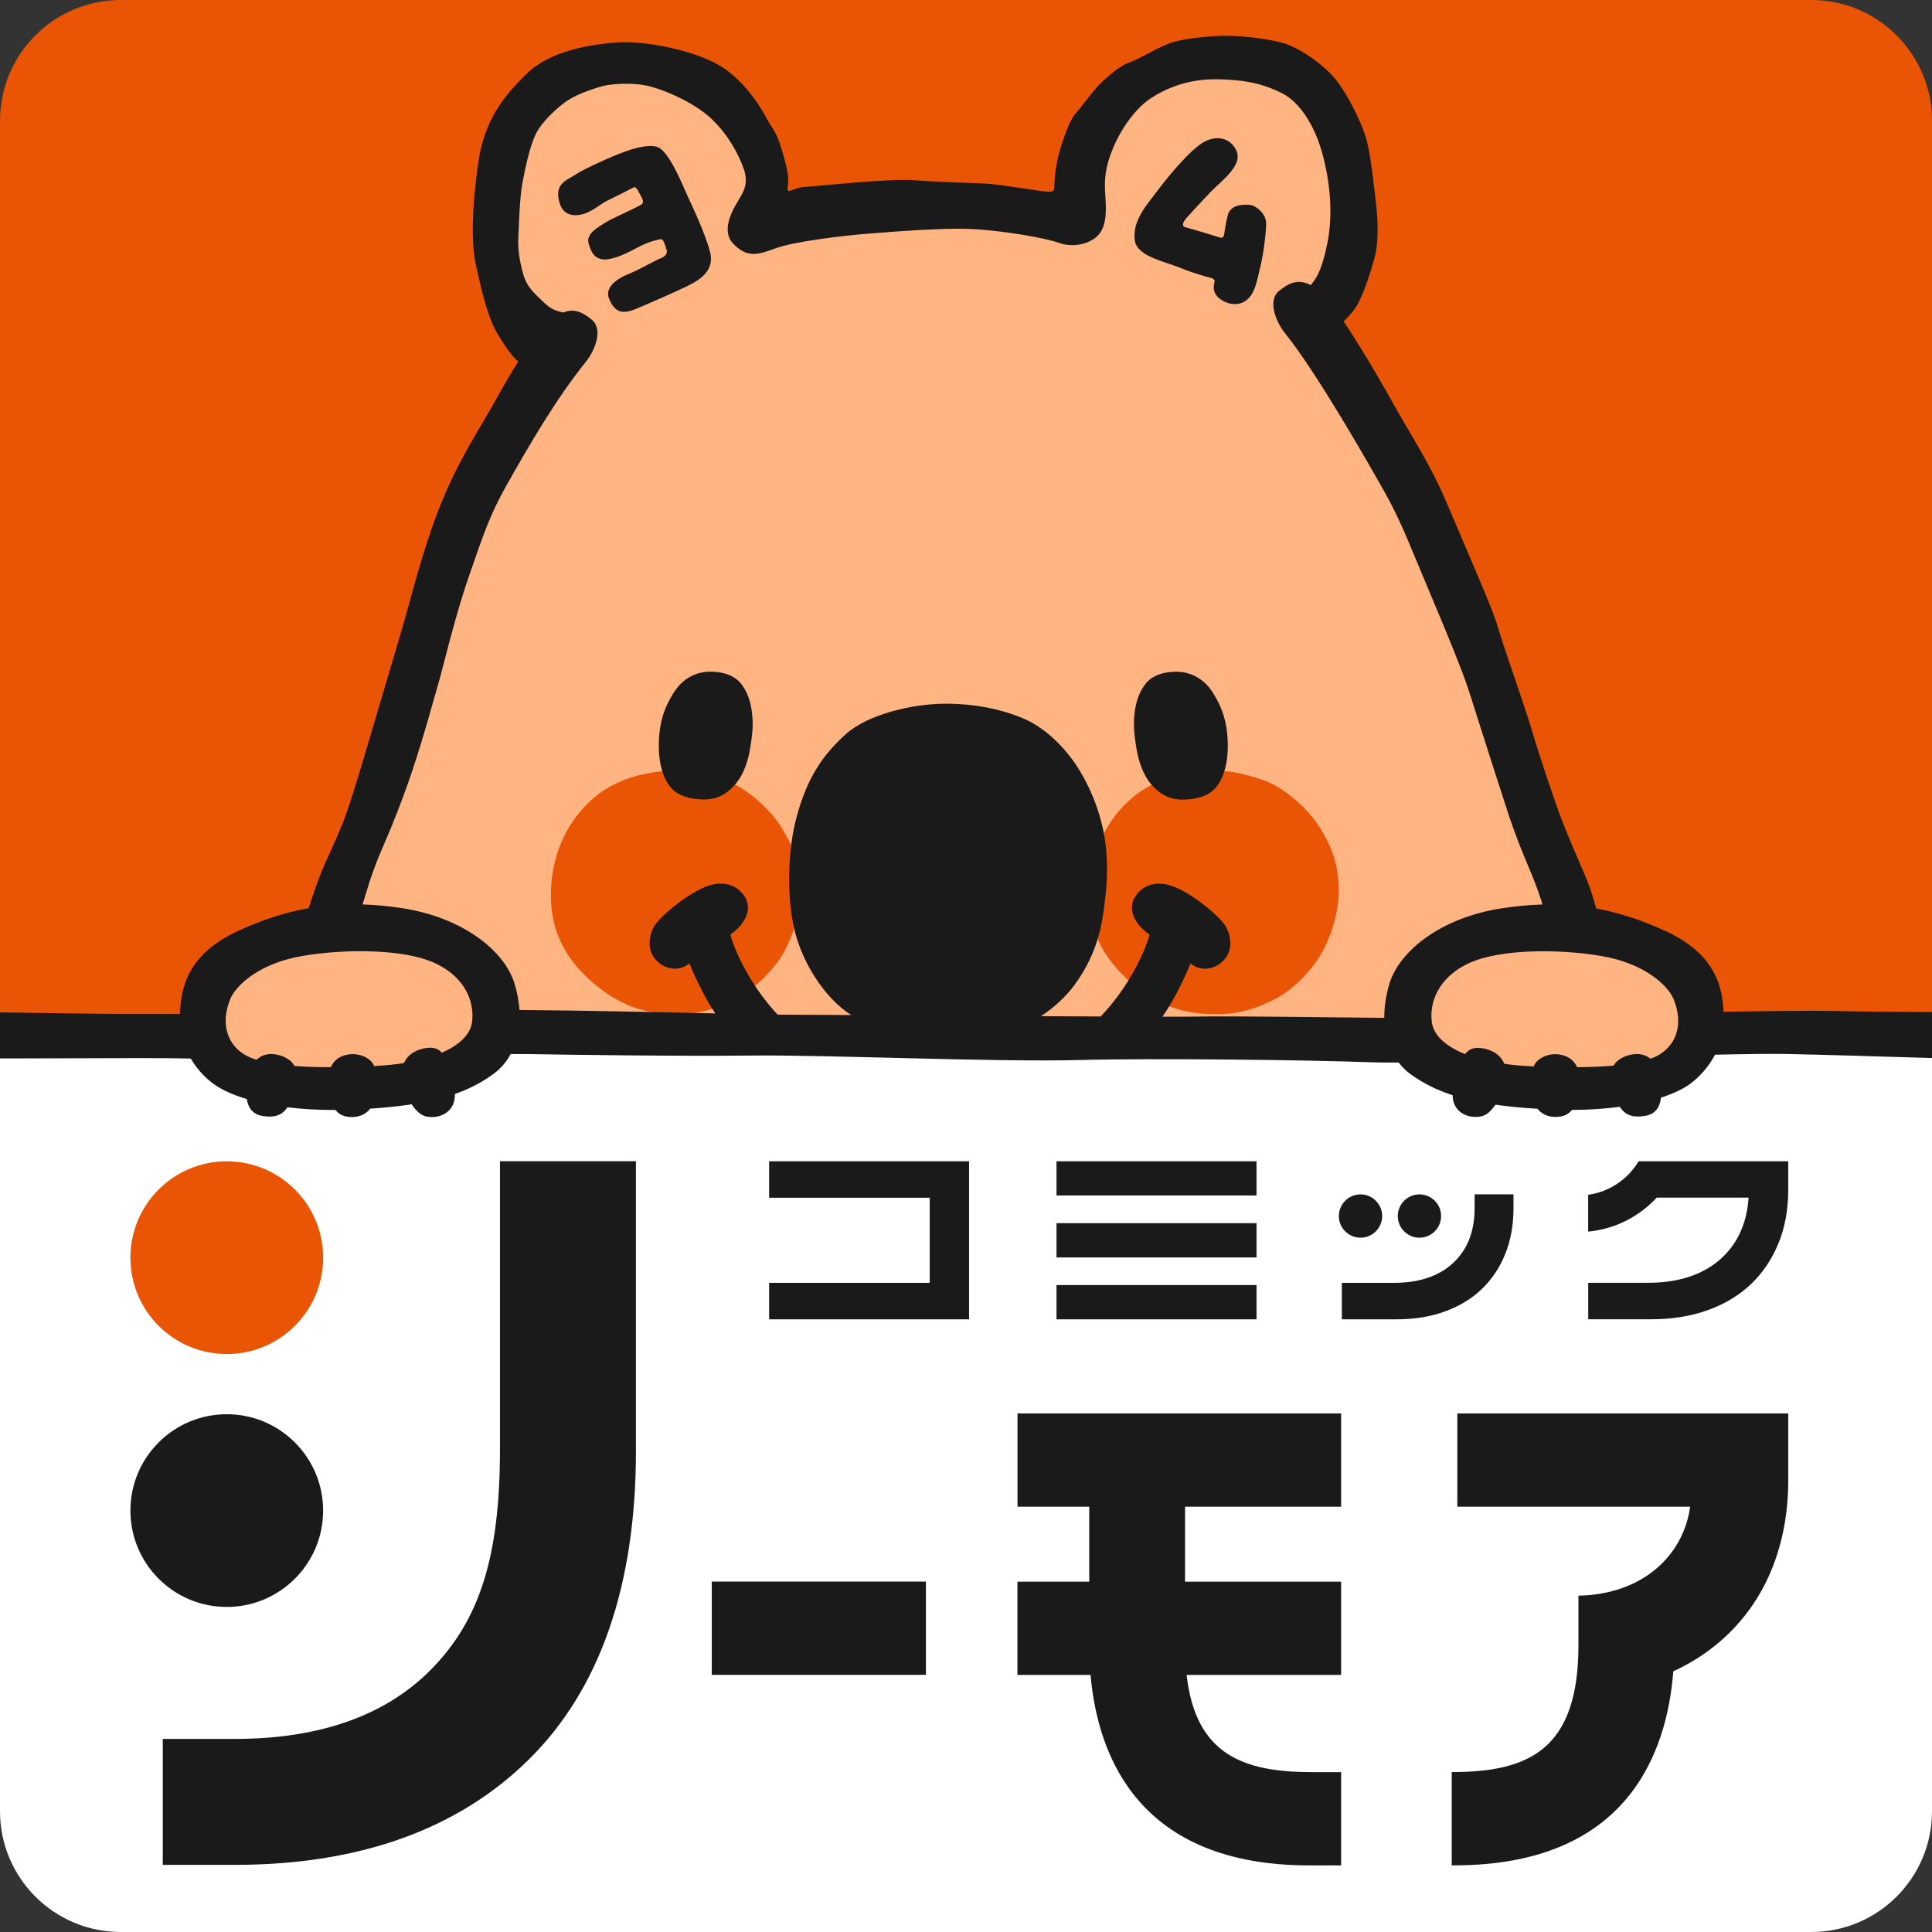 <?xml version="1.0" encoding="UTF-8"?><svg id="favicon" xmlns="http://www.w3.org/2000/svg" xmlns:xlink="http://www.w3.org/1999/xlink" viewBox="0 0 32 32"><rect x="0" y="0" width="32" height="32" fill="#333333" stroke="none"/><defs><style>.cls-1{fill:#ea5505;}.cls-1,.cls-2,.cls-3,.cls-4,.cls-5{stroke-width:0px;}.cls-2{fill:#1a1a1a;}.cls-3{fill:none;}.cls-4{fill:#ffb482;}.cls-5{fill:#fff;}.cls-6{clip-path:url(#clippath);}</style><clipPath id="clippath"><rect class="cls-3" width="32" height="32" rx="2" ry="2"/></clipPath></defs><path class="cls-5" d="M0,17.293h32v12.707c0,1.104-.896,2-2,2H2c-1.104,0-2-.896-2-2v-12.707h0Z"/><path class="cls-1" d="M2,0h28c1.104,0,2,.896,2,2v15.379H0V2C0,.896.896,0,2,0Z"/><circle class="cls-1" cx="3.756" cy="20.831" r="1.596"/><path class="cls-2" d="M11.789,26.196h3.547v1.545h-3.547v-1.545ZM2.697,28.802h1.194c1.395,0,2.484-.382,3.235-1.136.82-.824,1.155-1.884,1.155-3.66v-4.773h2.252v4.801c0,2.224-.595,3.941-1.768,5.103-1.173,1.162-2.813,1.751-4.875,1.751h-1.194s0-2.086,0-2.086ZM16.852,24.956h1.189v1.241h-1.189v1.545h1.211c.119,1.356.808,3.155,3.623,3.155h.527v-1.545h-.486c-1.132,0-1.924-.289-2.073-1.61h2.559v-1.545h-2.585v-1.241h2.585v-1.545h-5.36v1.545ZM24.138,23.411v1.545h3.856c-.113.819-.798,1.454-1.85,1.473v.823c0,1.742-.839,2.099-2.099,2.099v1.545c.014,0,.027,0,.042,0h0c2.856,0,3.523-1.851,3.628-3.214,1.122-.514,1.904-1.597,1.904-3.167v-1.104h-5.48ZM20.812,20.827h-3.313v-.567h3.313v.567ZM20.812,21.285h-3.313v.567h3.313v-.567ZM20.812,19.234h-3.313v.567h3.313v-.567ZM24.424,19.783v.235c0,.379-.12.683-.357.902-.235.218-.564.328-.979.328h-.863v.604h.911c.294,0,.564-.044.802-.132.237-.087.44-.211.605-.369.165-.158.295-.351.386-.576.092-.225.139-.48.139-.758v-.235h-.643ZM22.478,20.496c.242.037.448-.169.411-.411-.023-.151-.147-.274-.298-.298-.242-.037-.448.169-.411.411.023.151.147.274.298.298ZM23.454,20.496c.242.037.448-.169.411-.411-.023-.151-.147-.274-.298-.298-.242-.037-.448.169-.411.411.023.151.147.274.298.298ZM12.739,19.234v.604h2.66v1.41h-2.66v.604h3.312v-2.618s-3.312,0-3.312,0ZM29.618,19.234h-2.477s0,0,0,0h0c-.177.296-.481.506-.836.556v.609c.447-.041.846-.25,1.135-.562h0s1.522,0,1.522,0c-.026.412-.175.748-.444.998-.294.273-.705.412-1.221.412h-.991v.604h1.048c.347,0,.665-.052.945-.155.277-.102.515-.247.707-.431.192-.184.344-.41.451-.672.108-.263.162-.562.162-.889v-.471h0ZM3.756,23.424c-.882,0-1.596.715-1.596,1.596s.715,1.596,1.596,1.596,1.596-.715,1.596-1.596-.715-1.596-1.596-1.596Z"/><path class="cls-4" d="M5.475,17.84c-.228,0-.433-.007-.611-.02l-.093-.007-.042-.083c-.022-.044-.108-.096-.214-.106-.009,0-.018-.001-.027-.001-.053,0-.093.015-.128.048l-.07.068-.093-.029c-.072-.023-.132-.046-.181-.072-.413-.214-.553-.665-.357-1.15.125-.309.597-.697,1.337-.818.311-.051.648-.078.973-.078.513,0,.957.067,1.249.19.526.22.818.664.762,1.157-.021.186-.143.45-.6.648l-.108.047-.079-.087c-.015-.017-.029-.028-.072-.028-.011,0-.022,0-.034.002-.058.007-.199.036-.25.154l-.036.082-.089.014c-.156.025-.328.042-.511.051l-.12.006-.042-.112c-.013-.034-.089-.085-.185-.091-.001,0-.002,0-.004,0-.055,0-.178.011-.224.117l-.043.099h-.112Z"/><path class="cls-4" d="M22.927,17.022c-.263-.002-.586-.006-.928-.01-.605-.007-1.27-.015-1.769-.015-.163,0-.308,0-.427.003-.107.002-.299.003-.55.003h-.307l.171-.255c.062-.092.113-.172.14-.22.093-.162.219-.415.261-.521.016-.04.033-.08.05-.116l.081-.179.195.135c.032.022.07.033.112.033.082,0,.164-.045.215-.117.082-.116.031-.285-.032-.368-.087-.114-.421-.41-.725-.545-.077-.034-.151-.052-.217-.052-.167,0-.243.11-.268.157-.067.127.067.271.095.299.035.035.076.069.114.097l.091.069-.034.109c-.03.096-.078.239-.142.374-.186.396-.423.747-.706,1.044l-.049.051-1.594-.007.445-.297c.207-.138.388-.307.511-.475.169-.231.372-.57.451-1.137.088-.635.135-1.325-.325-2.154-.222-.4-.569-.736-.906-.878-.358-.151-.778-.231-1.214-.231h-.044c-.502.006-1.183.169-1.513.468-.388.352-.599.705-.754,1.259-.155.555-.169,1.314-.035,1.845.123.486.432.97.788,1.232.017.013.036.024.054.036l.492.32-.557-.003c-.512-.003-.89-.005-1.025-.005-.046,0-.269-.003-.269-.003l-.047-.051c-.271-.292-.499-.632-.678-1.012-.064-.135-.112-.278-.142-.374l-.034-.109.091-.069c.037-.028.078-.062.114-.097.028-.028.162-.172.095-.299-.025-.047-.101-.157-.268-.157-.067,0-.14.017-.217.052-.304.135-.639.431-.725.545-.063.083-.114.252-.032.368.051.072.134.117.215.117.041,0,.08-.012.112-.033l.195-.135.081.179c.016.036.034.076.05.116.042.106.168.359.261.521.022.038.059.097.105.167l.172.26-.348-.008c-.939-.02-2.224-.048-3.205-.056h-.151s-.011-.152-.011-.152c-.01-.141-.036-.28-.078-.412-.138-.433-.736-.97-1.722-1.123-.217-.034-.427-.054-.642-.061l-.213-.007.092-.302c.028-.091.056-.183.085-.271.093-.285.16-.439.244-.635.072-.166.161-.373.295-.728.229-.605.416-1.266.527-1.661.029-.104.053-.187.07-.245.025-.083.057-.209.099-.37.096-.372.24-.932.421-1.452.252-.727.356-1.028.625-1.508.384-.684.842-1.465,1.328-2.069.127-.158.212-.406.126-.476-.121-.099-.185-.112-.228-.112-.019,0-.046.007-.079.019l-.045.018-.047-.01c-.12-.025-.25-.065-.385-.191l-.017-.016c-.182-.172-.314-.296-.38-.52-.047-.16-.108-.404-.095-.682l.006-.128c.01-.242.024-.573.063-.786.071-.391.15-.68.234-.856.121-.255.417-.515.586-.628.181-.121.492-.227.646-.265.1-.025.262-.041.414-.041.169,0,.32.018.45.053.331.089.81.317,1.084.58.248.238.456.563.57.891.104.299-.011.496-.073.601l-.039.068c-.096.162-.212.39-.101.506.101.106.165.12.22.12.078,0,.178-.035.31-.084.337-.125,1.207-.224,1.576-.252l.095-.007c.383-.03.961-.075,1.409-.075.08,0,.155.002.225.005.484.022,1.229.141,1.503.241.048.017.103.027.16.027.142,0,.278-.057.33-.138.079-.122.066-.325.055-.503l-.004-.072c-.013-.247.009-.482.156-.823.158-.365.413-.697.666-.865.341-.227.745-.348,1.169-.348h.05c.546.012.846.108,1.128.249.339.169.626.604.769,1.164.173.678.132,1.193.068,1.506-.075.366-.156.571-.287.732l-.094.137-.129-.07c-.043-.023-.081-.034-.117-.034-.043,0-.107.013-.228.112-.086.071-.002.318.126.476.534.662,1.415,2.21,1.672,2.669.207.368.347.706.541,1.173.056.134.114.274.179.429.369.873.565,1.363.657,1.638.042.126.107.331.192.597l.006.02c.116.364.274.862.454,1.412.139.427.245.678.338.899.078.186.151.36.228.597l.089.284-.216.007c-.216.006-.432.027-.659.062-.986.153-1.583.689-1.722,1.123-.055.172-.083.355-.082.528v.166s-.165-.001-.165-.001Z"/><path class="cls-4" d="M25.97,17.741c-.047-.109-.174-.117-.212-.117-.113.006-.189.058-.201.092l-.04.114-.15-.006c-.161-.007-.321-.022-.475-.043l-.094-.013-.035-.088c-.049-.122-.193-.152-.253-.159-.012-.001-.023-.002-.034-.002-.043,0-.058.01-.081.04l-.075.097-.114-.046c-.5-.199-.632-.475-.654-.671-.056-.494.235-.937.762-1.157.292-.122.736-.19,1.249-.19.325,0,.662.027.973.078.74.122,1.212.509,1.337.818.196.484.056.936-.357,1.15-.036.019-.081.036-.126.052l-.089.032-.072-.061c-.031-.026-.069-.039-.118-.039-.009,0-.019,0-.028.001-.107.01-.19.061-.213.104l-.042.077-.088.008c-.183.016-.391.025-.619.026h-.108s-.043-.099-.043-.099Z"/><path class="cls-1" d="M12.93,13.686c-.212-.331-.615-.663-.928-.767-.313-.104-.614-.188-1.045-.143-.468.048-.85.194-1.168.48-.318.286-.507.659-.593.995-.085.335-.104.735-.004,1.095.1.36.324.668.628.93.304.261.666.473,1.173.513.576.045.862-.09,1.174-.241.326-.158.619-.461.767-.693.147-.232.334-.684.325-1.143-.01-.459-.158-.758-.328-1.025Z"/><path class="cls-1" d="M21.846,13.686c-.212-.331-.615-.663-.928-.767-.313-.104-.614-.188-1.045-.143-.468.048-.85.194-1.168.48-.318.286-.507.659-.593.995-.085.335-.104.735-.004,1.095.1.36.324.668.628.93.304.261.666.473,1.173.513.576.045.872-.078,1.184-.229.326-.158.61-.474.757-.706.147-.232.334-.684.325-1.143-.01-.459-.158-.758-.328-1.025Z"/><path class="cls-2" d="M11.761,4.176c-.083-.331-.339-.851-.382-.95-.043-.099-.106-.244-.177-.386-.094-.188-.197-.343-.288-.394-.091-.051-.288-.032-.536.055-.248.087-.709.3-.839.386-.13.087-.319.138-.292.37.028.233.146.327.339.304.193-.024.351-.177.457-.229s.394-.197.445-.225c.051-.028.079.055.118.122.039.067.063.118.024.154-.039.035-.501.237-.603.303-.102.067-.319.177-.28.335.039.158.106.28.276.276.169-.004.39-.118.552-.205.162-.087.304-.118.359-.13s.079.087.106.173c.028.087-.063.134-.114.15-.051.016-.327.177-.512.252-.185.075-.41.217-.323.418s.197.264.441.162c.244-.102.639-.276.828-.367s.485-.244.402-.575Z"/><path class="cls-2" d="M20.689,3.392c-.115-.007-.311,0-.355.178-.044.178-.052.285-.059.318-.007.033-.026.055-.059.048-.033-.007-.226-.07-.344-.104-.118-.033-.2-.059-.244-.07s-.056-.063.03-.159.285-.311.392-.422c.107-.111.241-.215.341-.341.124-.156.137-.274.063-.392-.074-.118-.207-.181-.363-.152-.155.03-.289.133-.529.392-.241.259-.407.496-.515.633s-.233.329-.252.514c-.019.185.019.267.167.367s.437.17.622.248.4.133.459.148c.059.015.081.037.074.07-.007.033-.044.141.044.241.089.1.307.189.47.074.163-.115.189-.348.241-.551.052-.204.1-.578.1-.733s-.167-.3-.281-.307Z"/><path class="cls-2" d="M12.275,11.326c-.1-.129-.277-.201-.51-.201s-.458.108-.61.353c-.153.245-.225.462-.241.775-.016.313.044.623.209.803.124.137.317.177.502.185.201.009.374-.052.538-.233.165-.181.233-.43.265-.631s.055-.374.024-.598c-.024-.173-.076-.325-.177-.454Z"/><path class="cls-2" d="M20.093,11.479c-.153-.245-.378-.353-.61-.353s-.41.072-.51.201c-.1.129-.153.281-.177.454-.031.224-.008.398.024.598s.1.45.265.631c.165.181.338.242.538.233.185-.008.378-.048.502-.185.165-.181.225-.49.209-.803-.016-.313-.088-.53-.241-.775Z"/><g class="cls-6"><path class="cls-2" d="M34.078,17.141c-.051-.319-.281-.357-.663-.37-.383-.013-1.989,0-3.048-.026-.312-.008-.995,0-1.82.013-.019-.387-.116-.946-.95-1.332-.401-.186-.778-.308-1.16-.379-.046-.175-.097-.333-.15-.463-.045-.11-.09-.215-.138-.326-.074-.172-.158-.367-.26-.622-.11-.276-.394-1.122-.515-1.535-.058-.2-.175-.541-.287-.871-.114-.335-.222-.652-.272-.826-.071-.249-.316-.818-.552-1.369-.094-.219-.188-.439-.273-.64-.212-.508-.421-.863-.642-1.24-.092-.156-.186-.317-.287-.498-.006-.011-.438-.787-.806-1.333.044-.041.09-.091.146-.157.132-.154.265-.529.364-.893s.033-.848.011-1.036c-.022-.187-.077-.694-.143-.926-.066-.231-.231-.595-.441-.904s-.628-.584-.871-.672c-.242-.088-.727-.143-1.014-.143s-.65.044-.86.099c-.209.055-.573.287-.738.342-.165.055-.375.242-.496.364-.121.121-.32.397-.408.496-.088.099-.198.408-.265.65-.066.242-.077.474-.077.562s-.077.077-.242.055c-.165-.022-.683-.11-.915-.121-.231-.011-.749-.022-1.157-.055-.408-.033-1.609.099-1.807.11-.198.011-.297.121-.297.033s.04-.134-.033-.419c-.143-.562-.198-.529-.309-.738-.11-.209-.386-.661-.816-.904-.43-.242-1.223-.397-1.664-.364-.441.033-1.102.132-1.499.518-.397.386-.705.782-.805,1.488-.099.705-.121,1.311-.033,1.697.088.386.187.86.375,1.157.127.201.209.326.323.427-.102.159-.209.34-.321.542-.1.181-.195.342-.287.498-.221.377-.43.732-.642,1.24-.247.591-.448,1.326-.568,1.765-.025.09-.046.168-.063.228-.058.202-.18.615-.299,1.015-.086.288-.167.563-.217.732-.141.483-.393,1.333-.5,1.599-.096.239-.157.371-.216.499-.043.092-.084.18-.133.3-.059.143-.143.374-.225.634-.389.07-.773.193-1.18.382-.861.399-.937.984-.952,1.371-.554,0-.969-.001-1.082-.001-.395,0-3.354-.051-3.902-.051-.854,0-1.071-.076-1.237.128-.166.204-.217.536.332.587s1.632.038,2.244.064c.598.025,3.046-.011,3.824.011.091.155.212.295.358.406.125.096.317.189.57.265.022.144.095.253.262.28.167.027.312.007.411-.144.238.03.504.046.796.045.044.054.102.094.184.109.132.024.289,0,.39-.131.257-.017.485-.041.688-.072.07.107.155.187.248.203.216.038.423-.066.461-.282.005-.029.007-.06.007-.092.245-.086.446-.194.63-.326.129-.093.224-.208.294-.336.105,0,.192,0,.251,0,.689.013,2.564.038,3.775.025,1.211-.013,4.008.112,5.413.074,1.201-.032,3.855,0,4.825.038.105.004.258.005.443.004.056.07.118.137.197.193.2.144.422.259.697.348,0,.024.002.048.006.07.038.216.244.32.461.282.091-.016.174-.093.242-.195.206.03.436.052.697.068.101.127.256.151.387.127.081-.015.139-.054.184-.108.291-.001.556-.02.792-.052.099.157.246.179.416.151.176-.028.248-.147.266-.302.218-.071.387-.155.5-.242.166-.127.301-.29.395-.47.524-.011.957-.017,1.22-.011,1.199.025,3.341.102,3.775.102s.727-.102.676-.421ZM7.82,16.919c-.023.205-.198.385-.502.517-.054-.06-.125-.094-.247-.079-.169.02-.317.105-.381.251-.151.024-.316.04-.494.049-.04-.109-.182-.189-.329-.197-.125-.007-.311.039-.387.216-.223,0-.425-.006-.603-.02-.052-.104-.191-.181-.344-.196-.108-.01-.206.018-.284.093-.058-.018-.111-.039-.155-.061-.325-.168-.449-.528-.281-.943.085-.21.46-.595,1.212-.718.752-.124,1.65-.101,2.133.101.483.202.707.595.662.988ZM23.018,16.28c-.059.185-.091.384-.09.579-.882-.007-2.435-.033-3.127-.021-.107.002-.298.002-.547.002.065-.096.118-.18.147-.23.097-.17.227-.429.271-.542.015-.037.031-.075.046-.109.012.008.023.016.035.024.173.119.422.062.553-.124.132-.186.062-.433-.035-.561-.097-.128-.449-.445-.789-.596-.34-.151-.591-.021-.696.178-.104.197.027.395.124.491.041.041.088.079.131.112-.025.081-.072.222-.134.353-.081.174-.287.592-.676,1-.308-.001-.642-.003-.988-.005.221-.147.415-.327.553-.515.208-.285.404-.653.481-1.211.077-.558.165-1.339-.344-2.256-.237-.427-.605-.789-.985-.95-.38-.16-.837-.249-1.324-.243-.487.006-1.235.16-1.621.51-.386.35-.629.718-.801,1.336-.172.617-.166,1.413-.036,1.929.131.516.463,1.039.849,1.324.027.02.058.039.087.057-.512-.003-.891-.005-1.026-.005-.045,0-.112,0-.197-.002-.371-.399-.57-.801-.649-.97-.062-.132-.109-.272-.134-.353.043-.033.09-.071.131-.112.097-.097.228-.294.124-.491-.106-.199-.356-.329-.696-.178-.34.151-.692.468-.789.596-.097.128-.166.375-.035.561.132.186.38.242.553.124.012-.008.023-.016.035-.024.015.034.032.071.046.109.045.113.174.372.271.542.023.04.062.103.111.176-.953-.021-2.249-.049-3.243-.057-.011-.153-.04-.306-.086-.45-.168-.528-.842-1.078-1.852-1.235-.231-.036-.449-.056-.661-.063.038-.123.075-.247.113-.366.091-.278.156-.429.239-.622.072-.167.162-.376.297-.734.232-.612.42-1.278.532-1.675.029-.101.052-.183.069-.241.025-.084.059-.213.101-.376.095-.368.239-.925.417-1.44.248-.717.351-1.014.613-1.481.381-.678.834-1.452,1.313-2.046.159-.197.295-.546.102-.705-.126-.103-.228-.149-.332-.149-.045,0-.091.012-.138.031-.091-.019-.194-.045-.305-.15-.187-.176-.297-.276-.353-.463-.055-.187-.099-.397-.088-.628.011-.231.022-.65.066-.893.044-.242.121-.606.22-.815s.364-.452.529-.562c.165-.11.463-.209.595-.242s.496-.066.782.011c.287.077.749.286,1.014.54.265.254.441.573.529.827.088.254-.022.397-.077.496-.055.099-.331.496-.099.738.231.242.408.187.705.077.298-.11,1.102-.209,1.532-.242.43-.033,1.223-.099,1.708-.077s1.212.143,1.455.231c.242.088.562.011.683-.176.121-.187.088-.463.077-.672-.011-.209,0-.419.143-.749.143-.331.375-.639.606-.794.231-.154.606-.331,1.124-.32.518.011.793.099,1.058.231s.54.496.683,1.058c.143.562.143,1.058.066,1.433-.077.375-.154.54-.253.661-.006.008-.013.018-.019.027-.067-.036-.131-.054-.195-.054-.104,0-.206.046-.332.149-.193.159-.057.508.102.705.526.653,1.401,2.19,1.657,2.646.202.36.341.694.533,1.157.054.131.113.272.179.428.367.869.562,1.356.652,1.626.043.128.11.34.197.614.116.364.274.863.454,1.414.141.432.248.687.342.911.076.181.148.352.224.585.009.026.015.051.023.077-.218.007-.442.027-.679.064-1.01.157-1.684.707-1.852,1.235ZM27.441,17.492c-.031.016-.069.03-.106.043-.074-.062-.167-.084-.266-.075-.15.014-.287.089-.342.19-.179.016-.38.024-.606.026-.076-.176-.263-.223-.387-.215-.149.009-.291.09-.33.201-.009,0-.018,0-.028,0-.165-.007-.318-.022-.46-.042-.061-.153-.213-.24-.386-.261-.136-.016-.208.028-.264.1-.336-.134-.527-.322-.552-.538-.045-.393.18-.786.662-.988.483-.202,1.381-.225,2.133-.101.752.124,1.127.508,1.212.718.168.415.045.774-.281.943Z"/></g></svg>